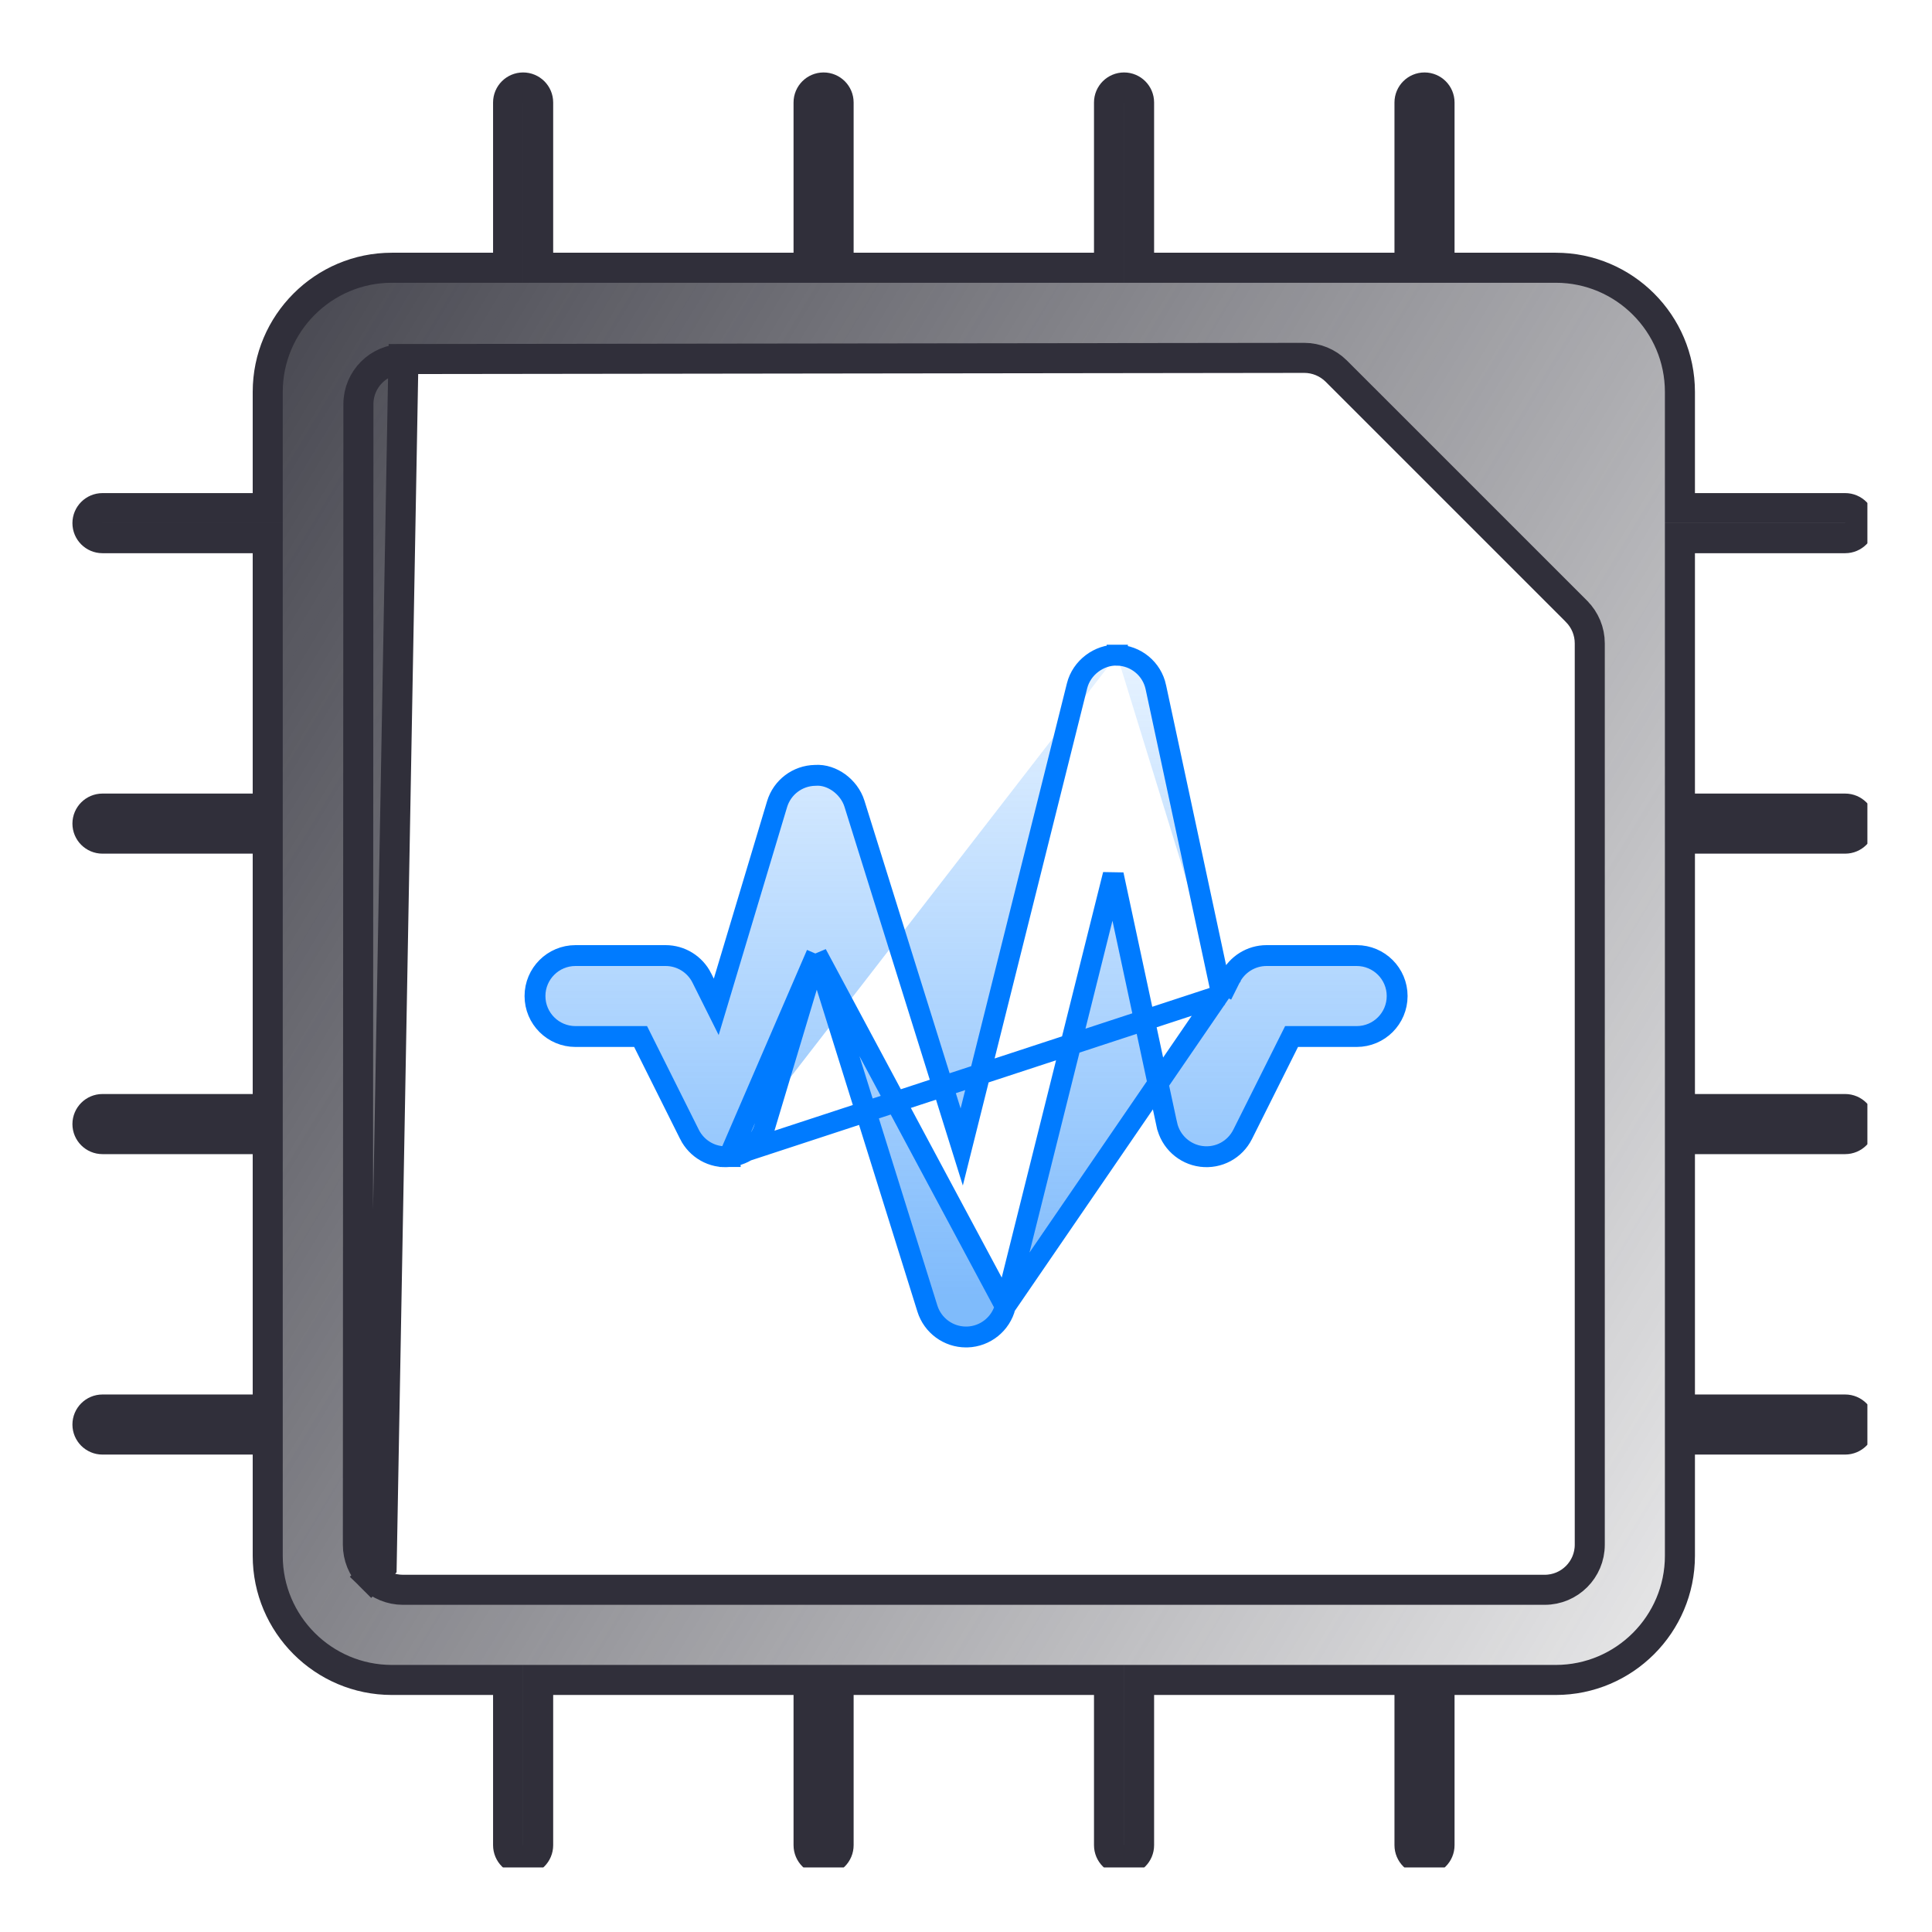 <svg width="80" height="80" viewBox="0 0 80 80" fill="none" xmlns="http://www.w3.org/2000/svg">
<g clip-path="url(#clip0_724_21983)">
<path d="M15.804 64.845L15.366 65.287C15.01 64.935 14.819 64.453 14.819 63.964V63.964L14.841 16.733C14.841 16.733 14.841 16.733 14.841 16.733C14.841 15.704 15.676 14.867 16.704 14.867L15.804 64.845ZM15.804 64.845L15.366 65.287C15.715 65.632 16.188 65.83 16.685 65.83H63.963C64.993 65.83 65.829 64.994 65.829 63.964V26.639C65.829 26.142 65.631 25.67 65.286 25.321L65.284 25.318L55.33 15.365L55.328 15.363C54.978 15.017 54.503 14.819 54.007 14.819L54.006 14.819L16.705 14.867L15.804 64.845ZM69.562 32.86V33.482H70.184H76.404C76.748 33.482 77.026 33.761 77.026 34.104C77.026 34.447 76.748 34.726 76.404 34.726H70.184H69.562V35.348V45.301V45.923H70.184H76.404C76.748 45.923 77.026 46.202 77.026 46.546C77.026 46.889 76.748 47.168 76.404 47.168H70.184H69.562V47.79V57.743V58.365H70.184H76.404C76.748 58.365 77.026 58.644 77.026 58.987C77.026 59.33 76.748 59.609 76.404 59.609H70.184H69.562V60.231V64.422C69.562 67.256 67.255 69.563 64.423 69.563H60.23H59.608V70.185V76.405C59.608 76.749 59.329 77.028 58.986 77.028C58.643 77.028 58.364 76.749 58.364 76.405V70.185V69.563H57.742H47.789H47.167V70.185V76.405C47.167 76.749 46.888 77.028 46.545 77.028C46.201 77.028 45.922 76.749 45.922 76.405V70.185V69.563H45.3H35.347H34.725V70.185V76.405C34.725 76.749 34.446 77.028 34.103 77.028C33.76 77.028 33.481 76.749 33.481 76.405V70.185V69.563H32.859H22.906H22.284V70.185V76.405C22.284 76.749 22.005 77.028 21.661 77.028C21.318 77.028 21.039 76.749 21.039 76.405V70.185V69.563H20.417H16.224C13.393 69.563 11.086 67.256 11.086 64.422V60.231V59.609H10.464H4.243C3.9 59.609 3.621 59.33 3.621 58.987C3.621 58.644 3.9 58.365 4.243 58.365H10.464H11.086V57.743V47.79V47.168H10.464H4.243C3.9 47.168 3.621 46.889 3.621 46.546C3.621 46.202 3.9 45.923 4.243 45.923H10.464H11.086V45.301V35.348V34.726H10.464H4.243C3.9 34.726 3.621 34.447 3.621 34.104C3.621 33.761 3.9 33.482 4.243 33.482H10.464H11.086V32.86V22.907V22.285H10.464H4.243C3.9 22.285 3.621 22.006 3.621 21.662C3.621 21.319 3.9 21.04 4.243 21.04H10.464H11.086V20.418V16.228C11.086 13.394 13.393 11.087 16.224 11.087H20.417H21.039V10.465V4.244C21.039 3.901 21.318 3.622 21.661 3.622C22.005 3.622 22.284 3.901 22.284 4.244V10.465V11.087H22.906H32.859H33.481V10.465V4.244C33.481 3.901 33.76 3.622 34.103 3.622C34.446 3.622 34.725 3.901 34.725 4.244V10.465V11.087H35.347H45.3H45.922V10.465V4.244C45.922 3.901 46.201 3.622 46.545 3.622C46.888 3.622 47.167 3.901 47.167 4.244V10.465V11.087H47.789H57.742H58.364V10.465V4.244C58.364 3.901 58.643 3.622 58.986 3.622C59.329 3.622 59.608 3.901 59.608 4.244V10.465V11.087H60.23H64.423C67.255 11.087 69.562 13.394 69.562 16.228V20.418V21.04H70.184H76.404C76.748 21.04 77.026 21.319 77.026 21.662C77.026 22.006 76.748 22.285 76.404 22.285H70.184H69.562V22.907V32.86Z" fill="url(#paint0_linear_724_21983)" stroke="#302F3A" stroke-width="1.244"/>
<path d="M50.944 40.496L50.944 40.495C51.231 39.928 51.81 39.568 52.445 39.568H56.177C57.103 39.568 57.853 40.319 57.853 41.244C57.853 42.17 57.103 42.92 56.177 42.92H53.481L51.455 46.972L51.455 46.972C51.137 47.604 50.465 47.974 49.746 47.884L49.745 47.884C49.041 47.793 48.468 47.267 48.318 46.574L48.317 46.573L46.097 36.215L41.627 54.091L50.944 40.496ZM50.944 40.496L50.593 41.198M50.944 40.496L50.593 41.198M50.593 41.198L47.861 28.455C47.861 28.454 47.861 28.454 47.861 28.454C47.7 27.693 47.033 27.144 46.255 27.129M50.593 41.198L30.193 47.89M46.255 27.129C46.256 27.129 46.257 27.129 46.258 27.129L46.244 27.561L46.251 27.129C46.252 27.129 46.254 27.129 46.255 27.129ZM46.255 27.129C45.518 27.107 44.786 27.64 44.598 28.4L39.823 47.494L35.382 33.283C35.382 33.283 35.382 33.283 35.382 33.283C35.27 32.922 35.029 32.618 34.746 32.411C34.47 32.211 34.117 32.077 33.754 32.106C33.023 32.118 32.386 32.602 32.177 33.299L29.658 41.691L29.06 40.494L29.06 40.493C28.775 39.927 28.196 39.568 27.562 39.568H23.829C22.904 39.568 22.153 40.319 22.153 41.244C22.153 42.17 22.904 42.92 23.829 42.92H26.526L28.549 46.971L28.549 46.972C28.855 47.581 29.5 47.957 30.193 47.89M30.193 47.89C30.192 47.891 30.191 47.891 30.19 47.891L30.154 47.46L30.196 47.89C30.195 47.89 30.194 47.89 30.193 47.89ZM30.193 47.89C30.878 47.832 31.456 47.359 31.653 46.704L31.653 46.703L33.813 39.505M30.193 47.89L33.813 39.505M33.813 39.505L38.401 54.185C38.401 54.185 38.401 54.185 38.401 54.185C38.62 54.886 39.27 55.362 40.001 55.362H40.038V55.362L40.052 55.362C40.798 55.339 41.445 54.824 41.627 54.092L33.813 39.505Z" fill="url(#paint1_linear_724_21983)" fill-opacity="0.5" stroke="#007BFF" stroke-width="0.864"/>
</g>
<defs>
<linearGradient id="paint0_linear_724_21983" x1="2.999" y1="3" x2="90.79" y2="55.799" gradientUnits="userSpaceOnUse">
<stop stop-color="#30303A"/>
<stop offset="1" stop-color="#30303A" stop-opacity="0"/>
</linearGradient>
<linearGradient id="paint1_linear_724_21983" x1="40.003" y1="53.562" x2="40.003" y2="27.561" gradientUnits="userSpaceOnUse">
<stop stop-color="#0077F8"/>
<stop offset="1" stop-color="#007BFF" stop-opacity="0.2"/>
</linearGradient>
<clipPath id="clip0_724_21983">
<rect width="74.65" height="74.65" fill="white" transform="translate(2.675 2.676)"/>
</clipPath>
</defs>
</svg>
